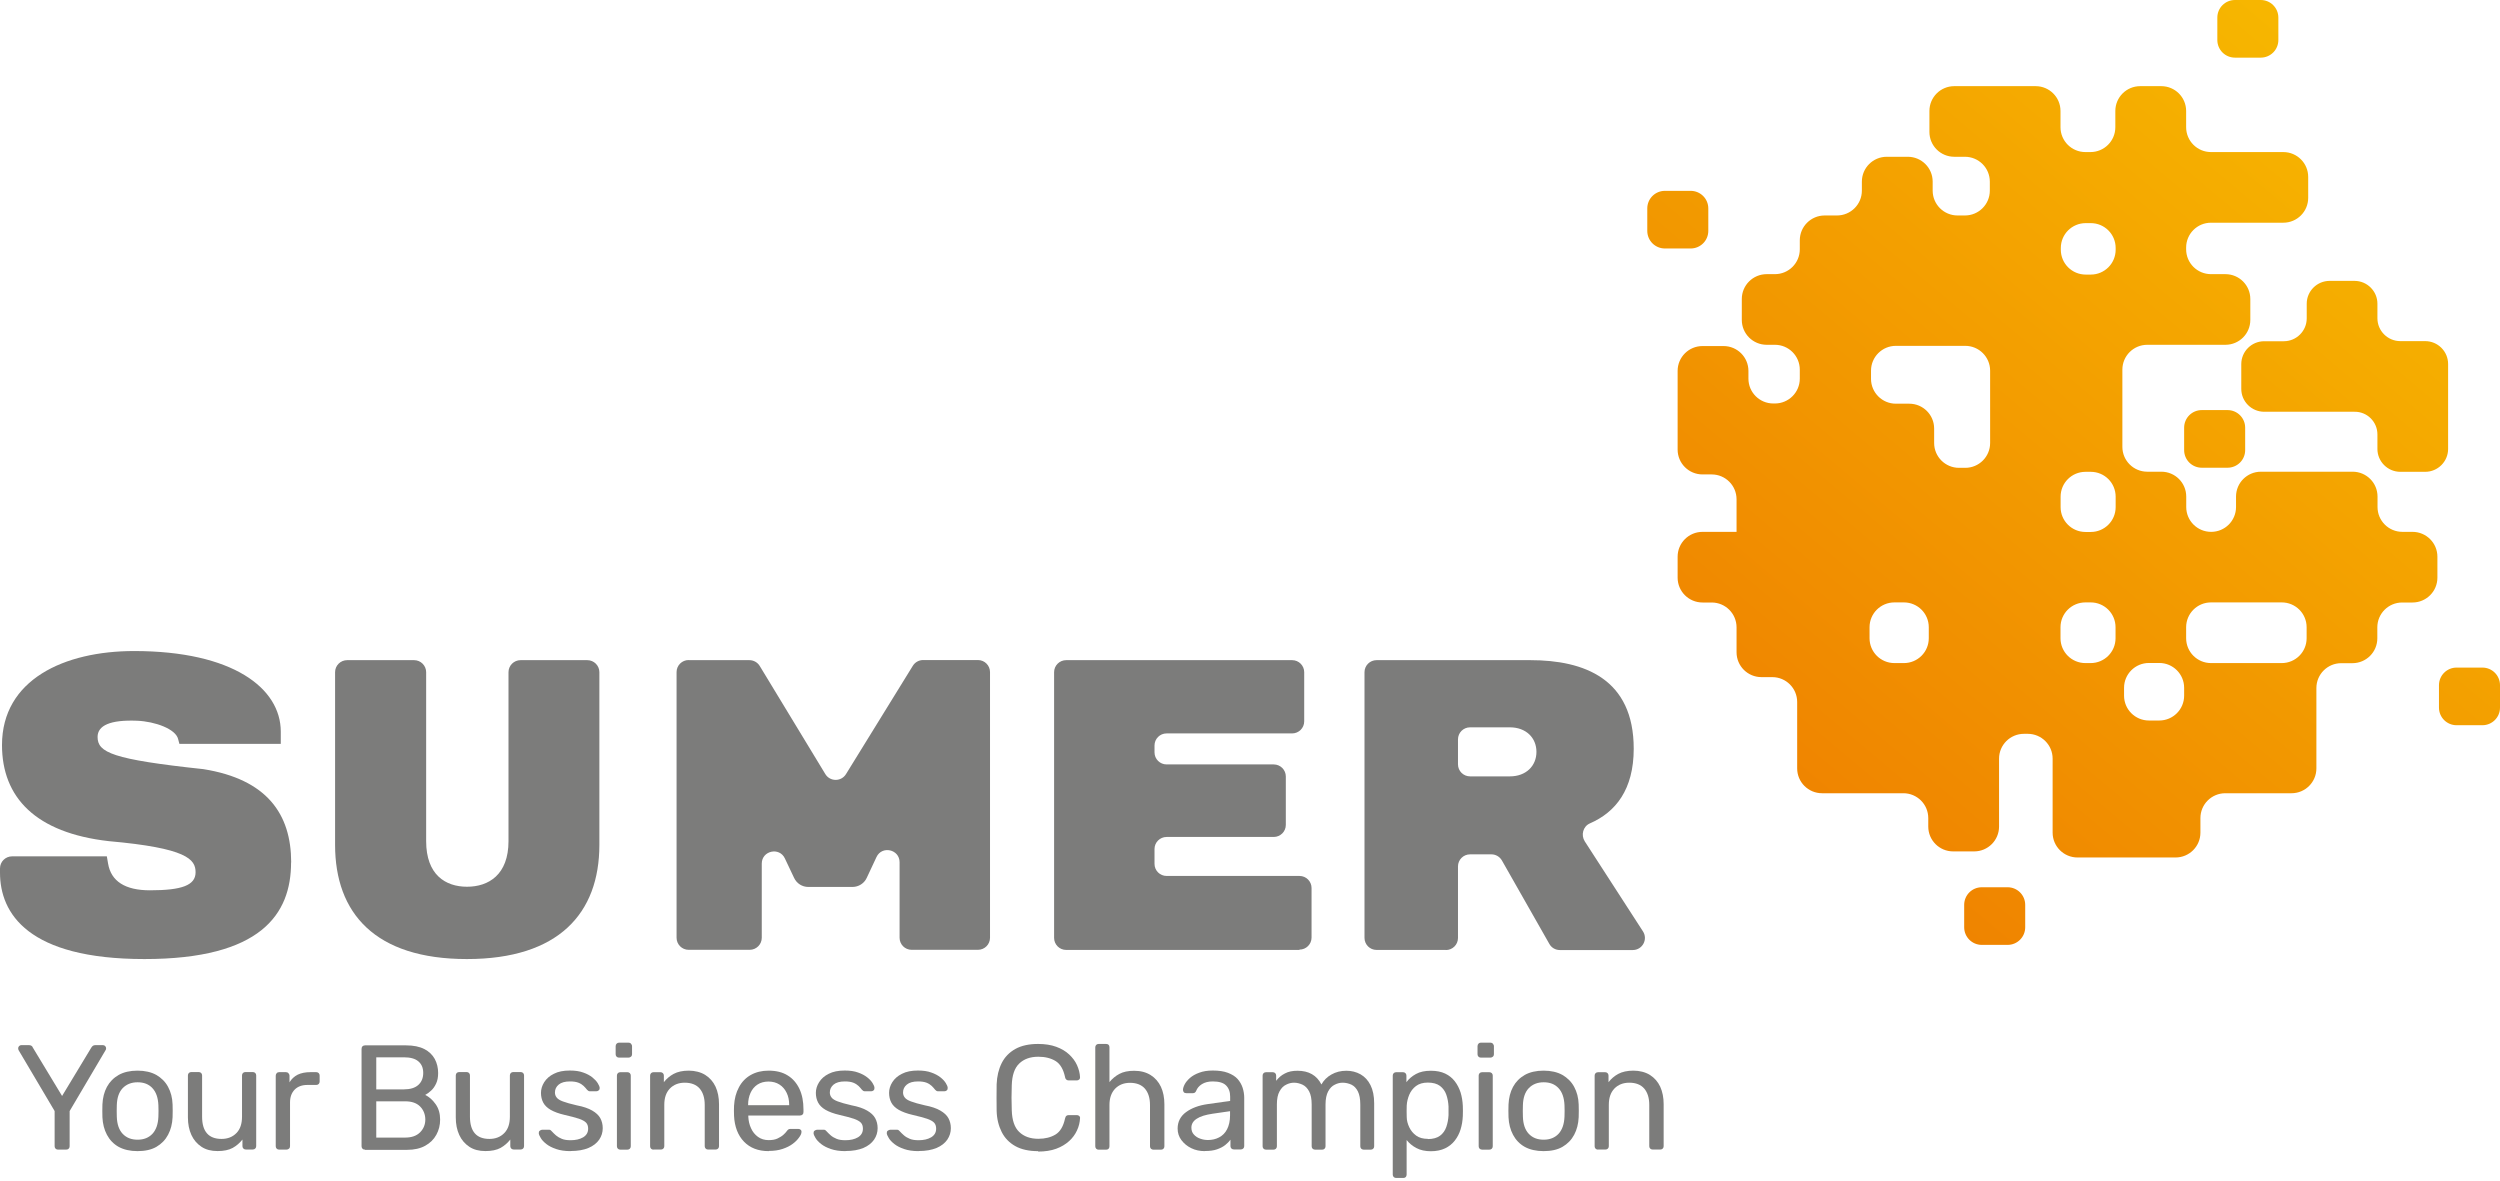 <?xml version="1.0" encoding="UTF-8"?>
<svg xmlns="http://www.w3.org/2000/svg" width="180" height="85" viewBox="0 0 180 85" fill="none">
  <path d="M4.175 82.773C4.107 82.773 4.046 82.75 4.001 82.705C3.956 82.66 3.933 82.6 3.933 82.532V79.996L1.339 75.612C1.339 75.612 1.324 75.567 1.316 75.544C1.316 75.522 1.309 75.499 1.309 75.469C1.309 75.409 1.331 75.363 1.377 75.318C1.422 75.273 1.467 75.25 1.528 75.25H2.088C2.156 75.25 2.209 75.265 2.262 75.295C2.314 75.326 2.345 75.371 2.367 75.431L4.47 78.91L6.572 75.431C6.61 75.371 6.648 75.326 6.693 75.295C6.739 75.265 6.799 75.25 6.86 75.25H7.412C7.48 75.25 7.533 75.273 7.571 75.318C7.616 75.363 7.639 75.409 7.639 75.469C7.639 75.499 7.639 75.522 7.631 75.544C7.631 75.567 7.616 75.59 7.601 75.612L5.014 79.996V82.532C5.014 82.6 4.992 82.66 4.946 82.705C4.901 82.75 4.841 82.773 4.757 82.773H4.198H4.175Z" fill="#7C7C7B"></path>
  <path d="M9.908 82.881C9.363 82.881 8.91 82.775 8.539 82.572C8.176 82.368 7.896 82.074 7.699 81.704C7.503 81.334 7.397 80.912 7.374 80.444C7.374 80.323 7.367 80.165 7.367 79.976C7.367 79.787 7.367 79.636 7.374 79.523C7.397 79.04 7.503 78.618 7.699 78.255C7.896 77.893 8.176 77.607 8.547 77.395C8.91 77.192 9.363 77.086 9.9 77.086C10.437 77.086 10.891 77.192 11.254 77.395C11.617 77.607 11.905 77.886 12.101 78.255C12.298 78.618 12.411 79.04 12.426 79.523C12.426 79.636 12.434 79.787 12.434 79.976C12.434 80.165 12.434 80.323 12.426 80.444C12.404 80.919 12.298 81.334 12.101 81.704C11.905 82.074 11.625 82.36 11.262 82.572C10.899 82.783 10.437 82.881 9.893 82.881H9.908ZM9.908 82.058C10.354 82.058 10.71 81.915 10.974 81.636C11.239 81.349 11.383 80.942 11.405 80.398C11.405 80.293 11.413 80.157 11.413 79.991C11.413 79.825 11.413 79.689 11.405 79.584C11.383 79.04 11.239 78.625 10.974 78.346C10.71 78.059 10.354 77.924 9.908 77.924C9.462 77.924 9.106 78.067 8.834 78.346C8.562 78.633 8.426 79.04 8.41 79.584C8.41 79.689 8.403 79.825 8.403 79.991C8.403 80.157 8.403 80.293 8.41 80.398C8.426 80.942 8.569 81.357 8.834 81.636C9.106 81.923 9.462 82.058 9.908 82.058Z" fill="#7C7C7B"></path>
  <path d="M15.671 82.877C15.209 82.877 14.824 82.779 14.506 82.568C14.188 82.356 13.946 82.077 13.78 81.715C13.614 81.353 13.53 80.93 13.53 80.455V77.429C13.53 77.361 13.553 77.301 13.598 77.255C13.644 77.21 13.704 77.188 13.772 77.188H14.309C14.377 77.188 14.438 77.21 14.483 77.255C14.529 77.301 14.551 77.361 14.551 77.429V80.402C14.551 81.466 15.02 82.002 15.95 82.002C16.397 82.002 16.752 81.858 17.024 81.579C17.297 81.3 17.425 80.907 17.425 80.402V77.429C17.425 77.361 17.448 77.301 17.493 77.255C17.539 77.21 17.599 77.188 17.667 77.188H18.204C18.272 77.188 18.333 77.21 18.378 77.255C18.424 77.301 18.446 77.361 18.446 77.429V82.522C18.446 82.59 18.424 82.651 18.378 82.696C18.333 82.741 18.28 82.764 18.204 82.764H17.698C17.629 82.764 17.569 82.741 17.524 82.696C17.478 82.651 17.456 82.59 17.456 82.522V82.047C17.259 82.296 17.024 82.5 16.752 82.651C16.472 82.802 16.109 82.877 15.663 82.877H15.671Z" fill="#7C7C7B"></path>
  <path d="M20.095 82.772C20.027 82.772 19.966 82.749 19.921 82.704C19.876 82.658 19.853 82.598 19.853 82.53V77.452C19.853 77.384 19.876 77.316 19.921 77.271C19.966 77.218 20.027 77.195 20.095 77.195H20.587C20.655 77.195 20.723 77.218 20.768 77.271C20.814 77.324 20.844 77.384 20.844 77.452V77.927C20.988 77.686 21.184 77.505 21.434 77.376C21.683 77.256 21.993 77.195 22.349 77.195H22.772C22.84 77.195 22.901 77.218 22.946 77.263C22.992 77.308 23.014 77.369 23.014 77.437V77.874C23.014 77.942 22.992 78.003 22.946 78.048C22.901 78.093 22.84 78.116 22.772 78.116H22.13C21.744 78.116 21.434 78.229 21.214 78.455C20.995 78.682 20.882 78.984 20.882 79.376V82.53C20.882 82.598 20.859 82.658 20.806 82.704C20.753 82.749 20.692 82.772 20.625 82.772H20.095Z" fill="#7C7C7B"></path>
  <path d="M26.282 82.774C26.206 82.774 26.138 82.751 26.1 82.706C26.055 82.66 26.032 82.6 26.032 82.532V75.522C26.032 75.447 26.055 75.379 26.1 75.334C26.146 75.288 26.206 75.266 26.282 75.266H29.231C29.768 75.266 30.207 75.356 30.547 75.53C30.888 75.703 31.137 75.945 31.304 76.247C31.462 76.548 31.546 76.88 31.546 77.258C31.546 77.552 31.5 77.801 31.402 78.012C31.304 78.224 31.183 78.397 31.039 78.525C30.895 78.661 30.752 78.759 30.615 78.835C30.895 78.971 31.145 79.189 31.364 79.499C31.584 79.808 31.689 80.178 31.689 80.615C31.689 81.008 31.599 81.37 31.417 81.702C31.236 82.034 30.971 82.298 30.615 82.494C30.26 82.691 29.821 82.789 29.307 82.789H26.274L26.282 82.774ZM27.091 78.435H29.073C29.534 78.435 29.882 78.329 30.116 78.118C30.351 77.907 30.472 77.62 30.472 77.25C30.472 76.88 30.351 76.609 30.116 76.413C29.882 76.216 29.534 76.126 29.073 76.126H27.091V78.435ZM27.091 81.906H29.178C29.64 81.906 29.995 81.778 30.245 81.529C30.494 81.279 30.623 80.97 30.623 80.608C30.623 80.246 30.494 79.914 30.245 79.665C29.995 79.416 29.64 79.295 29.178 79.295H27.091V81.906Z" fill="#7C7C7B"></path>
  <path d="M34.956 82.877C34.495 82.877 34.109 82.779 33.791 82.568C33.474 82.356 33.232 82.077 33.066 81.715C32.899 81.353 32.816 80.93 32.816 80.455V77.429C32.816 77.361 32.839 77.301 32.884 77.255C32.929 77.21 32.99 77.188 33.058 77.188H33.595C33.663 77.188 33.724 77.21 33.769 77.255C33.814 77.301 33.837 77.361 33.837 77.429V80.402C33.837 81.466 34.306 82.002 35.236 82.002C35.682 82.002 36.038 81.858 36.31 81.579C36.582 81.3 36.711 80.907 36.711 80.402V77.429C36.711 77.361 36.734 77.301 36.779 77.255C36.824 77.21 36.885 77.188 36.953 77.188H37.49C37.558 77.188 37.618 77.21 37.664 77.255C37.709 77.301 37.732 77.361 37.732 77.429V82.522C37.732 82.59 37.709 82.651 37.664 82.696C37.618 82.741 37.566 82.764 37.49 82.764H36.983C36.915 82.764 36.855 82.741 36.809 82.696C36.764 82.651 36.741 82.59 36.741 82.522V82.047C36.544 82.296 36.31 82.5 36.038 82.651C35.758 82.802 35.395 82.877 34.949 82.877H34.956Z" fill="#7C7C7B"></path>
  <path d="M41.075 82.881C40.674 82.881 40.326 82.828 40.039 82.73C39.752 82.632 39.517 82.511 39.336 82.368C39.154 82.224 39.018 82.081 38.935 81.938C38.844 81.794 38.799 81.681 38.791 81.59C38.791 81.515 38.806 81.447 38.867 81.409C38.927 81.364 38.98 81.341 39.041 81.341H39.525C39.525 81.341 39.593 81.341 39.615 81.356C39.638 81.372 39.676 81.394 39.721 81.447C39.812 81.545 39.918 81.651 40.031 81.749C40.145 81.847 40.288 81.93 40.455 81.998C40.621 82.066 40.833 82.096 41.083 82.096C41.446 82.096 41.748 82.028 41.99 81.885C42.225 81.741 42.346 81.538 42.346 81.266C42.346 81.085 42.3 80.942 42.202 80.836C42.104 80.73 41.93 80.632 41.688 80.549C41.438 80.466 41.098 80.376 40.667 80.278C40.236 80.179 39.895 80.051 39.646 79.908C39.396 79.764 39.215 79.583 39.109 79.38C39.003 79.176 38.95 78.942 38.95 78.685C38.95 78.429 39.026 78.165 39.184 77.916C39.343 77.667 39.57 77.463 39.88 77.312C40.183 77.154 40.568 77.078 41.03 77.078C41.4 77.078 41.725 77.123 41.99 77.222C42.255 77.312 42.474 77.433 42.648 77.569C42.822 77.712 42.951 77.848 43.034 77.984C43.117 78.119 43.17 78.233 43.178 78.331C43.178 78.406 43.162 78.459 43.109 78.504C43.057 78.549 43.004 78.572 42.936 78.572H42.482C42.429 78.572 42.391 78.565 42.361 78.542C42.331 78.519 42.3 78.497 42.27 78.466C42.202 78.376 42.111 78.278 42.02 78.187C41.922 78.097 41.801 78.014 41.642 77.953C41.483 77.893 41.287 77.863 41.037 77.863C40.682 77.863 40.41 77.938 40.228 78.089C40.047 78.24 39.956 78.429 39.956 78.655C39.956 78.791 39.993 78.912 40.077 79.017C40.152 79.123 40.304 79.221 40.531 79.304C40.757 79.387 41.083 79.485 41.521 79.583C41.998 79.674 42.368 79.802 42.641 79.961C42.913 80.119 43.109 80.3 43.223 80.511C43.336 80.723 43.397 80.957 43.397 81.228C43.397 81.53 43.314 81.802 43.14 82.058C42.966 82.307 42.709 82.511 42.368 82.654C42.02 82.798 41.597 82.873 41.098 82.873L41.075 82.881Z" fill="#7C7C7B"></path>
  <path d="M44.569 76.149C44.501 76.149 44.441 76.127 44.395 76.081C44.35 76.036 44.327 75.976 44.327 75.908V75.327C44.327 75.251 44.35 75.191 44.395 75.146C44.441 75.1 44.501 75.07 44.569 75.07H45.25C45.318 75.07 45.386 75.093 45.431 75.146C45.477 75.199 45.507 75.259 45.507 75.327V75.908C45.507 75.976 45.484 76.036 45.431 76.081C45.378 76.127 45.318 76.149 45.25 76.149H44.569ZM44.66 82.775C44.592 82.775 44.531 82.752 44.486 82.707C44.441 82.661 44.418 82.601 44.418 82.533V77.44C44.418 77.372 44.441 77.311 44.486 77.266C44.531 77.221 44.592 77.198 44.66 77.198H45.174C45.242 77.198 45.303 77.221 45.348 77.266C45.394 77.311 45.416 77.372 45.416 77.44V82.533C45.416 82.601 45.394 82.661 45.348 82.707C45.303 82.752 45.242 82.775 45.174 82.775H44.66Z" fill="#7C7C7B"></path>
  <path d="M47.05 82.775C46.982 82.775 46.921 82.753 46.876 82.707C46.83 82.662 46.808 82.602 46.808 82.534V77.441C46.808 77.373 46.83 77.312 46.876 77.267C46.921 77.222 46.982 77.199 47.05 77.199H47.556C47.624 77.199 47.685 77.222 47.73 77.267C47.776 77.312 47.798 77.373 47.798 77.441V77.916C47.987 77.674 48.222 77.471 48.502 77.32C48.782 77.169 49.152 77.086 49.591 77.086C50.029 77.086 50.453 77.192 50.778 77.395C51.103 77.599 51.353 77.886 51.519 78.24C51.686 78.603 51.769 79.025 51.769 79.501V82.526C51.769 82.594 51.746 82.655 51.701 82.7C51.656 82.745 51.595 82.768 51.519 82.768H50.982C50.914 82.768 50.854 82.745 50.809 82.7C50.763 82.655 50.74 82.594 50.74 82.526V79.553C50.74 79.055 50.619 78.663 50.377 78.376C50.135 78.097 49.772 77.954 49.303 77.954C48.857 77.954 48.502 78.097 48.23 78.376C47.957 78.663 47.829 79.048 47.829 79.553V82.526C47.829 82.594 47.806 82.655 47.761 82.7C47.715 82.745 47.655 82.768 47.587 82.768H47.05V82.775Z" fill="#7C7C7B"></path>
  <path d="M55.347 82.881C54.598 82.881 54.008 82.655 53.569 82.202C53.131 81.749 52.889 81.123 52.851 80.338C52.851 80.248 52.843 80.127 52.843 79.976C52.843 79.825 52.843 79.712 52.851 79.614C52.881 79.108 52.995 78.663 53.206 78.278C53.41 77.893 53.698 77.599 54.061 77.395C54.424 77.192 54.847 77.086 55.339 77.086C55.884 77.086 56.345 77.199 56.715 77.433C57.086 77.659 57.366 77.991 57.563 78.406C57.759 78.829 57.85 79.32 57.85 79.885V80.067C57.85 80.142 57.827 80.21 57.782 80.248C57.736 80.293 57.676 80.316 57.6 80.316H53.879V80.414C53.895 80.708 53.955 80.98 54.076 81.236C54.19 81.493 54.356 81.696 54.575 81.855C54.794 82.013 55.052 82.089 55.347 82.089C55.604 82.089 55.823 82.051 55.989 81.968C56.156 81.885 56.3 81.802 56.405 81.704C56.511 81.606 56.587 81.53 56.625 81.47C56.685 81.387 56.738 81.334 56.776 81.311C56.814 81.289 56.867 81.281 56.95 81.281H57.479C57.547 81.281 57.6 81.304 57.646 81.342C57.691 81.379 57.714 81.44 57.706 81.508C57.706 81.613 57.646 81.749 57.532 81.9C57.426 82.051 57.275 82.21 57.079 82.353C56.882 82.504 56.64 82.624 56.345 82.723C56.057 82.821 55.725 82.866 55.362 82.866L55.347 82.881ZM53.872 79.576H56.821V79.546C56.821 79.221 56.761 78.935 56.64 78.686C56.519 78.437 56.352 78.233 56.126 78.09C55.906 77.946 55.634 77.871 55.331 77.871C55.029 77.871 54.757 77.946 54.537 78.09C54.318 78.233 54.152 78.437 54.038 78.686C53.925 78.935 53.864 79.221 53.864 79.546V79.576H53.872Z" fill="#7C7C7B"></path>
  <path d="M60.86 82.881C60.459 82.881 60.111 82.828 59.824 82.73C59.536 82.632 59.302 82.511 59.12 82.368C58.939 82.224 58.803 82.081 58.719 81.938C58.629 81.794 58.583 81.681 58.576 81.59C58.576 81.515 58.591 81.447 58.651 81.409C58.712 81.372 58.765 81.341 58.825 81.341H59.309C59.309 81.341 59.377 81.341 59.4 81.356C59.423 81.372 59.461 81.394 59.506 81.447C59.597 81.545 59.703 81.651 59.816 81.749C59.929 81.847 60.073 81.93 60.24 81.998C60.406 82.066 60.618 82.096 60.867 82.096C61.23 82.096 61.533 82.028 61.775 81.885C62.009 81.741 62.13 81.538 62.13 81.266C62.13 81.085 62.085 80.942 61.987 80.836C61.888 80.73 61.714 80.632 61.472 80.549C61.223 80.466 60.882 80.376 60.459 80.278C60.028 80.179 59.687 80.051 59.438 79.908C59.188 79.764 59.007 79.583 58.901 79.38C58.795 79.176 58.742 78.942 58.742 78.685C58.742 78.429 58.818 78.165 58.977 77.916C59.135 77.667 59.362 77.463 59.672 77.312C59.975 77.154 60.361 77.078 60.822 77.078C61.193 77.078 61.518 77.123 61.782 77.222C62.047 77.312 62.266 77.433 62.44 77.569C62.614 77.704 62.743 77.848 62.826 77.984C62.909 78.119 62.962 78.233 62.962 78.331C62.962 78.406 62.947 78.459 62.902 78.504C62.849 78.549 62.796 78.572 62.728 78.572H62.274C62.221 78.572 62.183 78.565 62.153 78.542C62.123 78.519 62.093 78.497 62.062 78.466C61.994 78.376 61.903 78.278 61.813 78.187C61.714 78.097 61.593 78.014 61.434 77.953C61.276 77.893 61.079 77.863 60.83 77.863C60.474 77.863 60.202 77.938 60.02 78.089C59.839 78.24 59.748 78.429 59.748 78.655C59.748 78.791 59.786 78.912 59.869 79.017C59.945 79.123 60.096 79.221 60.323 79.304C60.55 79.387 60.875 79.485 61.313 79.583C61.79 79.674 62.161 79.802 62.433 79.961C62.705 80.119 62.902 80.3 63.015 80.511C63.129 80.723 63.189 80.957 63.189 81.228C63.189 81.53 63.106 81.802 62.932 82.058C62.758 82.307 62.501 82.511 62.161 82.654C61.813 82.798 61.389 82.873 60.89 82.873L60.86 82.881Z" fill="#7C7C7B"></path>
  <path d="M66.131 82.881C65.73 82.881 65.382 82.828 65.095 82.73C64.808 82.632 64.573 82.511 64.392 82.368C64.21 82.224 64.074 82.081 63.991 81.938C63.9 81.794 63.855 81.681 63.847 81.59C63.847 81.515 63.862 81.447 63.923 81.409C63.983 81.372 64.036 81.341 64.097 81.341H64.581C64.581 81.341 64.649 81.341 64.671 81.356C64.694 81.372 64.732 81.394 64.777 81.447C64.868 81.545 64.974 81.651 65.088 81.749C65.201 81.847 65.345 81.93 65.511 81.998C65.677 82.066 65.889 82.096 66.139 82.096C66.502 82.096 66.804 82.028 67.046 81.885C67.281 81.741 67.402 81.538 67.402 81.266C67.402 81.085 67.356 80.942 67.258 80.836C67.16 80.73 66.986 80.632 66.744 80.549C66.494 80.466 66.154 80.376 65.73 80.278C65.299 80.179 64.959 80.051 64.709 79.908C64.46 79.764 64.278 79.583 64.172 79.38C64.067 79.176 64.014 78.942 64.014 78.685C64.014 78.429 64.089 78.165 64.248 77.916C64.407 77.667 64.634 77.463 64.944 77.312C65.246 77.154 65.632 77.078 66.093 77.078C66.464 77.078 66.789 77.123 67.054 77.222C67.319 77.312 67.538 77.433 67.712 77.569C67.886 77.704 68.014 77.848 68.098 77.984C68.181 78.119 68.234 78.233 68.234 78.331C68.234 78.406 68.219 78.459 68.173 78.504C68.12 78.549 68.067 78.572 67.999 78.572H67.546C67.493 78.572 67.455 78.565 67.424 78.542C67.394 78.519 67.364 78.497 67.334 78.466C67.266 78.376 67.175 78.278 67.084 78.187C66.986 78.097 66.865 78.014 66.706 77.953C66.547 77.893 66.35 77.863 66.101 77.863C65.746 77.863 65.473 77.938 65.292 78.089C65.11 78.24 65.019 78.429 65.019 78.655C65.019 78.791 65.057 78.912 65.14 79.017C65.216 79.123 65.367 79.221 65.594 79.304C65.821 79.387 66.146 79.485 66.585 79.583C67.061 79.674 67.432 79.802 67.704 79.961C67.977 80.119 68.173 80.3 68.287 80.511C68.4 80.723 68.461 80.957 68.461 81.228C68.461 81.53 68.377 81.802 68.204 82.058C68.029 82.307 67.772 82.511 67.432 82.654C67.084 82.798 66.661 82.873 66.162 82.873L66.131 82.881Z" fill="#7C7C7B"></path>
  <path d="M74.745 82.883C74.088 82.883 73.535 82.763 73.104 82.521C72.673 82.28 72.34 81.94 72.121 81.502C71.902 81.065 71.773 80.559 71.758 79.978C71.758 79.684 71.751 79.367 71.751 79.035C71.751 78.703 71.751 78.379 71.758 78.069C71.781 77.488 71.902 76.983 72.121 76.545C72.34 76.107 72.673 75.768 73.104 75.526C73.535 75.285 74.088 75.164 74.745 75.164C75.237 75.164 75.676 75.232 76.046 75.368C76.417 75.504 76.727 75.685 76.977 75.919C77.226 76.153 77.415 76.402 77.544 76.688C77.672 76.975 77.748 77.262 77.763 77.564C77.763 77.632 77.748 77.684 77.703 77.722C77.657 77.767 77.604 77.79 77.536 77.79H76.946C76.886 77.79 76.825 77.775 76.78 77.737C76.734 77.699 76.697 77.639 76.682 77.541C76.561 76.983 76.334 76.598 76.001 76.394C75.668 76.19 75.252 76.085 74.761 76.085C74.178 76.085 73.717 76.251 73.384 76.575C73.044 76.9 72.87 77.42 72.847 78.137C72.824 78.726 72.824 79.329 72.847 79.941C72.87 80.657 73.044 81.178 73.384 81.502C73.724 81.827 74.178 81.993 74.761 81.993C75.252 81.993 75.668 81.887 76.001 81.683C76.334 81.48 76.561 81.095 76.682 80.537C76.704 80.446 76.734 80.378 76.78 80.34C76.825 80.303 76.886 80.288 76.946 80.288H77.536C77.597 80.288 77.657 80.31 77.703 80.348C77.748 80.386 77.771 80.439 77.763 80.506C77.748 80.808 77.68 81.103 77.544 81.389C77.415 81.676 77.226 81.933 76.977 82.159C76.727 82.385 76.417 82.574 76.046 82.71C75.676 82.846 75.237 82.913 74.745 82.913V82.883Z" fill="#7C7C7B"></path>
  <path d="M79.102 82.778C79.034 82.778 78.973 82.755 78.928 82.71C78.883 82.665 78.86 82.604 78.86 82.536V75.406C78.86 75.338 78.883 75.277 78.928 75.232C78.973 75.187 79.034 75.164 79.102 75.164H79.639C79.715 75.164 79.783 75.187 79.82 75.232C79.866 75.277 79.881 75.338 79.881 75.406V77.911C80.078 77.669 80.312 77.473 80.592 77.322C80.872 77.171 81.227 77.096 81.658 77.096C82.127 77.096 82.52 77.201 82.846 77.405C83.171 77.609 83.42 77.896 83.587 78.25C83.753 78.612 83.836 79.035 83.836 79.51V82.536C83.836 82.604 83.814 82.665 83.768 82.71C83.723 82.755 83.662 82.778 83.587 82.778H83.05C82.982 82.778 82.921 82.755 82.868 82.71C82.823 82.665 82.8 82.604 82.8 82.536V79.563C82.8 79.065 82.679 78.673 82.437 78.386C82.195 78.107 81.832 77.963 81.363 77.963C80.917 77.963 80.561 78.107 80.289 78.386C80.017 78.673 79.881 79.058 79.881 79.563V82.536C79.881 82.604 79.858 82.665 79.82 82.71C79.775 82.755 79.715 82.778 79.639 82.778H79.102Z" fill="#7C7C7B"></path>
  <path d="M86.748 82.881C86.392 82.881 86.06 82.813 85.772 82.669C85.477 82.526 85.243 82.33 85.061 82.088C84.88 81.847 84.789 81.568 84.789 81.258C84.789 80.768 84.993 80.368 85.394 80.074C85.795 79.779 86.317 79.583 86.967 79.493L88.571 79.266V78.957C88.571 78.61 88.472 78.346 88.276 78.15C88.079 77.953 87.754 77.863 87.315 77.863C86.998 77.863 86.74 77.931 86.536 78.059C86.332 78.187 86.196 78.353 86.12 78.549C86.075 78.655 85.999 78.708 85.893 78.708H85.409C85.334 78.708 85.273 78.685 85.235 78.64C85.198 78.595 85.175 78.534 85.175 78.474C85.175 78.368 85.213 78.233 85.296 78.074C85.379 77.916 85.507 77.765 85.674 77.614C85.848 77.463 86.067 77.335 86.34 77.237C86.612 77.131 86.937 77.078 87.323 77.078C87.754 77.078 88.117 77.131 88.412 77.244C88.707 77.357 88.941 77.501 89.108 77.689C89.274 77.878 89.395 78.089 89.471 78.323C89.546 78.557 89.584 78.799 89.584 79.04V82.519C89.584 82.587 89.561 82.647 89.516 82.692C89.471 82.737 89.41 82.76 89.342 82.76H88.843C88.767 82.76 88.707 82.737 88.661 82.692C88.616 82.647 88.593 82.587 88.593 82.519V82.058C88.502 82.187 88.374 82.315 88.215 82.443C88.056 82.571 87.86 82.669 87.625 82.752C87.391 82.835 87.096 82.873 86.755 82.873L86.748 82.881ZM86.967 82.081C87.262 82.081 87.534 82.021 87.776 81.892C88.019 81.764 88.215 81.575 88.351 81.304C88.487 81.04 88.563 80.708 88.563 80.308V80.006L87.315 80.187C86.808 80.262 86.423 80.376 86.165 80.549C85.908 80.715 85.78 80.926 85.78 81.191C85.78 81.394 85.84 81.56 85.961 81.689C86.082 81.824 86.234 81.922 86.415 81.983C86.597 82.051 86.786 82.081 86.982 82.081H86.967Z" fill="#7C7C7B"></path>
  <path d="M91.157 82.776C91.082 82.776 91.029 82.753 90.976 82.708C90.93 82.662 90.908 82.602 90.908 82.534V77.441C90.908 77.373 90.93 77.313 90.976 77.267C91.021 77.222 91.082 77.199 91.157 77.199H91.641C91.709 77.199 91.77 77.222 91.815 77.267C91.861 77.313 91.883 77.373 91.883 77.441V77.818C92.05 77.599 92.254 77.418 92.511 77.29C92.761 77.154 93.063 77.094 93.419 77.094C94.228 77.094 94.803 77.418 95.143 78.082C95.309 77.78 95.551 77.539 95.862 77.365C96.179 77.184 96.535 77.094 96.935 77.094C97.306 77.094 97.646 77.177 97.957 77.35C98.259 77.524 98.501 77.78 98.675 78.127C98.849 78.475 98.94 78.912 98.94 79.433V82.534C98.94 82.602 98.917 82.662 98.872 82.708C98.826 82.753 98.766 82.776 98.698 82.776H98.191C98.123 82.776 98.062 82.753 98.009 82.708C97.964 82.662 97.941 82.602 97.941 82.534V79.523C97.941 79.124 97.881 78.807 97.767 78.58C97.654 78.354 97.495 78.188 97.306 78.097C97.109 78.007 96.898 77.954 96.671 77.954C96.482 77.954 96.293 77.999 96.103 78.097C95.907 78.188 95.748 78.354 95.627 78.58C95.506 78.807 95.438 79.124 95.438 79.523V82.534C95.438 82.602 95.415 82.662 95.37 82.708C95.325 82.753 95.264 82.776 95.196 82.776H94.689C94.614 82.776 94.561 82.753 94.508 82.708C94.462 82.662 94.44 82.602 94.44 82.534V79.523C94.44 79.124 94.379 78.807 94.258 78.58C94.137 78.354 93.978 78.188 93.782 78.097C93.585 78.007 93.381 77.954 93.169 77.954C92.98 77.954 92.791 77.999 92.602 78.097C92.405 78.188 92.246 78.354 92.125 78.58C91.997 78.807 91.936 79.124 91.936 79.516V82.534C91.936 82.602 91.914 82.662 91.868 82.708C91.823 82.753 91.762 82.776 91.687 82.776H91.172H91.157Z" fill="#7C7C7B"></path>
  <path d="M100.52 84.813C100.452 84.813 100.392 84.79 100.346 84.745C100.301 84.7 100.278 84.639 100.278 84.572V77.441C100.278 77.373 100.301 77.313 100.346 77.267C100.392 77.222 100.452 77.199 100.52 77.199H101.02C101.088 77.199 101.148 77.222 101.193 77.267C101.239 77.313 101.262 77.373 101.262 77.441V77.916C101.435 77.682 101.662 77.486 101.95 77.328C102.237 77.169 102.593 77.094 103.024 77.094C103.425 77.094 103.765 77.162 104.052 77.297C104.34 77.433 104.567 77.622 104.748 77.856C104.93 78.09 105.066 78.361 105.164 78.663C105.255 78.965 105.308 79.29 105.323 79.629C105.323 79.742 105.33 79.863 105.33 79.991C105.33 80.12 105.33 80.24 105.323 80.353C105.308 80.693 105.255 81.01 105.164 81.312C105.073 81.614 104.93 81.885 104.748 82.119C104.567 82.353 104.332 82.542 104.052 82.678C103.772 82.813 103.425 82.889 103.024 82.889C102.623 82.889 102.26 82.813 101.972 82.655C101.685 82.504 101.458 82.308 101.277 82.082V84.572C101.277 84.639 101.254 84.7 101.216 84.745C101.171 84.79 101.118 84.813 101.042 84.813H100.513H100.52ZM102.804 82.013C103.175 82.013 103.47 81.93 103.682 81.772C103.893 81.614 104.045 81.402 104.135 81.138C104.226 80.874 104.279 80.595 104.294 80.293C104.294 80.082 104.294 79.878 104.294 79.667C104.279 79.365 104.226 79.086 104.135 78.822C104.045 78.558 103.886 78.346 103.682 78.188C103.47 78.029 103.175 77.946 102.804 77.946C102.456 77.946 102.169 78.029 101.95 78.195C101.73 78.361 101.572 78.573 101.466 78.822C101.36 79.078 101.299 79.335 101.284 79.599C101.284 79.712 101.277 79.848 101.277 80.006C101.277 80.165 101.277 80.301 101.284 80.421C101.284 80.67 101.352 80.919 101.466 81.161C101.579 81.402 101.746 81.606 101.965 81.764C102.184 81.923 102.464 81.998 102.804 81.998V82.013Z" fill="#7C7C7B"></path>
  <path d="M106.624 76.149C106.556 76.149 106.495 76.127 106.45 76.081C106.405 76.036 106.382 75.976 106.382 75.908V75.327C106.382 75.251 106.405 75.191 106.45 75.146C106.495 75.093 106.556 75.07 106.624 75.07H107.305C107.373 75.07 107.441 75.093 107.486 75.146C107.531 75.199 107.562 75.259 107.562 75.327V75.908C107.562 75.976 107.539 76.036 107.486 76.081C107.433 76.127 107.373 76.149 107.305 76.149H106.624ZM106.715 82.775C106.639 82.775 106.586 82.752 106.533 82.707C106.488 82.661 106.465 82.601 106.465 82.533V77.44C106.465 77.372 106.488 77.311 106.533 77.266C106.578 77.221 106.639 77.198 106.715 77.198H107.229C107.297 77.198 107.357 77.221 107.41 77.266C107.456 77.311 107.478 77.372 107.478 77.44V82.533C107.478 82.601 107.456 82.661 107.41 82.707C107.365 82.752 107.305 82.775 107.229 82.775H106.715Z" fill="#7C7C7B"></path>
  <path d="M111.147 82.881C110.602 82.881 110.148 82.775 109.778 82.572C109.415 82.368 109.135 82.074 108.938 81.704C108.742 81.334 108.636 80.912 108.613 80.444C108.613 80.323 108.605 80.165 108.605 79.976C108.605 79.787 108.605 79.636 108.613 79.523C108.636 79.04 108.742 78.618 108.938 78.255C109.135 77.893 109.415 77.607 109.785 77.395C110.148 77.192 110.602 77.086 111.139 77.086C111.676 77.086 112.13 77.192 112.493 77.395C112.856 77.607 113.143 77.886 113.34 78.255C113.537 78.618 113.65 79.04 113.665 79.523C113.665 79.636 113.673 79.787 113.673 79.976C113.673 80.165 113.673 80.323 113.665 80.444C113.642 80.919 113.537 81.334 113.34 81.704C113.143 82.074 112.863 82.36 112.5 82.572C112.137 82.783 111.676 82.881 111.132 82.881H111.147ZM111.147 82.058C111.593 82.058 111.948 81.915 112.213 81.636C112.478 81.349 112.621 80.942 112.644 80.398C112.644 80.293 112.652 80.157 112.652 79.991C112.652 79.825 112.652 79.689 112.644 79.584C112.621 79.04 112.478 78.625 112.213 78.346C111.948 78.059 111.593 77.924 111.147 77.924C110.7 77.924 110.345 78.067 110.073 78.346C109.8 78.633 109.664 79.04 109.649 79.584C109.649 79.689 109.642 79.825 109.642 79.991C109.642 80.157 109.642 80.293 109.649 80.398C109.664 80.942 109.808 81.357 110.073 81.636C110.345 81.923 110.7 82.058 111.147 82.058Z" fill="#7C7C7B"></path>
  <path d="M115.064 82.775C114.988 82.775 114.935 82.753 114.883 82.707C114.837 82.662 114.814 82.602 114.814 82.534V77.441C114.814 77.373 114.837 77.312 114.883 77.267C114.928 77.222 114.988 77.199 115.064 77.199H115.571C115.639 77.199 115.699 77.222 115.745 77.267C115.79 77.312 115.813 77.373 115.813 77.441V77.916C116.002 77.674 116.236 77.471 116.516 77.32C116.796 77.169 117.167 77.086 117.605 77.086C118.044 77.086 118.467 77.192 118.793 77.395C119.118 77.599 119.367 77.886 119.534 78.24C119.7 78.603 119.783 79.025 119.783 79.501V82.526C119.783 82.594 119.761 82.655 119.715 82.7C119.67 82.745 119.609 82.768 119.534 82.768H118.997C118.921 82.768 118.868 82.745 118.815 82.7C118.77 82.655 118.747 82.594 118.747 82.526V79.553C118.747 79.055 118.626 78.663 118.384 78.376C118.142 78.097 117.779 77.954 117.31 77.954C116.864 77.954 116.509 78.097 116.236 78.376C115.964 78.663 115.835 79.048 115.835 79.553V82.526C115.835 82.594 115.813 82.655 115.767 82.7C115.722 82.745 115.662 82.768 115.586 82.768H115.049L115.064 82.775Z" fill="#7C7C7B"></path>
  <path d="M20.957 62.102C20.957 65.822 18.787 69.052 10.399 69.052C2.012 69.052 0 65.769 0 62.827V62.525C0 62.042 0.393 61.657 0.87 61.657H7.692L7.782 62.178C7.994 63.453 9.015 64.102 10.792 64.102C13.099 64.102 14.082 63.74 14.082 62.804C14.082 61.868 13.455 61.061 7.835 60.563C2.564 59.967 0.144 57.416 0.144 53.644C0.144 48.935 4.621 46.875 9.658 46.875C16.767 46.875 20.216 49.554 20.216 52.678V53.56H12.918L12.827 53.221C12.661 52.489 11.171 51.946 9.87 51.893C7.934 51.817 7.026 52.232 7.026 53.062C7.026 54.179 8.077 54.677 14.65 55.379C19.218 56.111 20.965 58.608 20.965 62.095L20.957 62.102Z" fill="#7C7C7B"></path>
  <path d="M29.813 47.531C30.297 47.531 30.683 47.924 30.683 48.399V60.563C30.683 62.985 32.075 63.845 33.625 63.845C35.176 63.845 36.612 62.985 36.612 60.563V48.399C36.612 47.916 37.006 47.531 37.482 47.531H42.285C42.769 47.531 43.155 47.924 43.155 48.399V60.827C43.155 65.746 40.235 69.052 33.618 69.052C27 69.052 24.126 65.746 24.126 60.827V48.399C24.126 47.916 24.519 47.531 24.996 47.531H29.798H29.813Z" fill="#7C7C7B"></path>
  <path d="M49.591 47.531H53.955C54.257 47.531 54.544 47.689 54.703 47.953L59.423 55.733C59.763 56.291 60.572 56.291 60.913 55.733L65.723 47.938C65.881 47.682 66.161 47.523 66.464 47.523H70.412C70.896 47.523 71.281 47.916 71.281 48.391V67.519C71.281 68.002 70.888 68.387 70.412 68.387H65.639C65.155 68.387 64.77 67.995 64.77 67.519V62.079C64.77 61.151 63.499 60.864 63.106 61.709L62.403 63.211C62.221 63.603 61.82 63.86 61.381 63.86H58.197C57.759 63.86 57.365 63.611 57.176 63.211L56.511 61.807C56.118 60.962 54.847 61.249 54.847 62.177V67.519C54.847 68.002 54.454 68.387 53.977 68.387H49.583C49.099 68.387 48.713 67.995 48.713 67.519V48.391C48.713 47.908 49.107 47.523 49.583 47.523L49.591 47.531Z" fill="#7C7C7B"></path>
  <path d="M93.555 68.395H76.765C76.281 68.395 75.895 68.003 75.895 67.527V48.399C75.895 47.916 76.288 47.531 76.765 47.531H93.033C93.517 47.531 93.903 47.924 93.903 48.399V51.938C93.903 52.421 93.509 52.806 93.033 52.806H83.995C83.511 52.806 83.125 53.198 83.125 53.673V54.172C83.125 54.654 83.519 55.039 83.995 55.039H91.709C92.193 55.039 92.579 55.432 92.579 55.907V59.393C92.579 59.876 92.186 60.261 91.709 60.261H83.995C83.511 60.261 83.125 60.653 83.125 61.129V62.2C83.125 62.683 83.519 63.068 83.995 63.068H93.562C94.046 63.068 94.432 63.46 94.432 63.936V67.505C94.432 67.988 94.039 68.372 93.562 68.372L93.555 68.395Z" fill="#7C7C7B"></path>
  <path d="M104.097 68.395H99.113C98.629 68.395 98.244 68.003 98.244 67.527V48.399C98.244 47.916 98.637 47.531 99.113 47.531H110.178C114.081 47.531 117.628 48.882 117.628 53.907C117.628 56.85 116.327 58.48 114.466 59.287C113.975 59.506 113.816 60.125 114.103 60.578L118.293 67.059C118.671 67.641 118.248 68.403 117.56 68.403H112.311C111.993 68.403 111.706 68.237 111.555 67.965L108.136 61.951C107.977 61.679 107.69 61.513 107.38 61.513H105.844C105.36 61.513 104.975 61.906 104.975 62.381V67.535C104.975 68.018 104.581 68.403 104.105 68.403L104.097 68.395ZM104.975 53.236V55.032C104.975 55.515 105.368 55.899 105.844 55.899H108.711C109.876 55.899 110.624 55.145 110.624 54.134C110.624 53.123 109.876 52.368 108.711 52.368H105.844C105.36 52.368 104.975 52.76 104.975 53.236Z" fill="#7C7C7B"></path>
  <path d="M161.652 30.794V32.409C161.652 33.111 161.085 33.676 160.382 33.676H158.529C157.825 33.676 157.258 33.111 157.258 32.409V30.794C157.258 30.092 157.825 29.526 158.529 29.526H160.382C161.085 29.526 161.652 30.092 161.652 30.794ZM178.73 48.066H176.877C176.173 48.066 175.606 48.632 175.606 49.334V50.949C175.606 51.65 176.173 52.216 176.877 52.216H178.73C179.433 52.216 180 51.65 180 50.949V49.334C180 48.632 179.433 48.066 178.73 48.066ZM144.545 63.882H142.692C141.988 63.882 141.421 64.448 141.421 65.15V66.764C141.421 67.466 141.988 68.032 142.692 68.032H144.545C145.248 68.032 145.815 67.466 145.815 66.764V65.15C145.815 64.448 145.248 63.882 144.545 63.882ZM162.772 0H160.919C160.215 0 159.648 0.566 159.648 1.268V2.882C159.648 3.584 160.215 4.15 160.919 4.15H162.772C163.475 4.15 164.042 3.584 164.042 2.882V1.268C164.042 0.566 163.475 0 162.772 0ZM121.727 13.741H119.874C119.171 13.741 118.604 14.307 118.604 15.008V16.623C118.604 17.325 119.171 17.891 119.874 17.891H121.727C122.43 17.891 122.998 17.325 122.998 16.623V15.008C122.998 14.307 122.43 13.741 121.727 13.741ZM171.174 22.924V21.867C171.174 20.962 170.433 20.223 169.525 20.223H167.733C166.825 20.223 166.084 20.962 166.084 21.867V22.924C166.084 23.829 165.343 24.569 164.435 24.569H163.021C162.114 24.569 161.372 25.308 161.372 26.214V28.002C161.372 28.907 162.114 29.647 163.021 29.647H169.525C170.433 29.632 171.174 30.371 171.174 31.277V32.326C171.174 33.231 171.915 33.971 172.823 33.971H174.615C175.523 33.971 176.264 33.231 176.264 32.326V26.206C176.264 25.301 175.523 24.561 174.615 24.561H172.823C171.915 24.561 171.174 23.822 171.174 22.916V22.924ZM172.959 38.294H173.7C174.691 38.294 175.493 39.094 175.493 40.083V41.592C175.493 42.58 174.691 43.38 173.7 43.38H172.959C171.968 43.38 171.167 44.18 171.167 45.169V45.961C171.167 46.949 170.365 47.749 169.374 47.749H168.572C167.582 47.749 166.78 48.549 166.78 49.538V55.325C166.78 56.313 165.978 57.113 164.988 57.113H160.223C159.232 57.113 158.43 57.913 158.43 58.902V59.95C158.43 60.939 157.629 61.739 156.638 61.739H149.582C148.591 61.739 147.789 60.939 147.789 59.95V54.623C147.789 53.635 146.988 52.835 145.997 52.835H145.725C144.734 52.835 143.932 53.635 143.932 54.623V59.513C143.932 60.501 143.13 61.301 142.14 61.301H140.627C139.636 61.301 138.835 60.501 138.835 59.513V58.902C138.835 57.913 138.033 57.113 137.042 57.113H131.188C130.198 57.113 129.396 56.313 129.396 55.325V50.541C129.396 49.553 128.594 48.753 127.604 48.753H126.825C125.834 48.753 125.032 47.953 125.032 46.964V45.169C125.032 44.18 124.23 43.38 123.24 43.38H122.582C121.591 43.38 120.789 42.58 120.789 41.592V40.083C120.789 39.094 121.591 38.294 122.582 38.294H125.032V35.948C125.032 34.959 124.23 34.159 123.24 34.159H122.582C121.591 34.159 120.789 33.359 120.789 32.371V26.704C120.789 25.716 121.591 24.916 122.582 24.916H124.094C125.085 24.916 125.887 25.716 125.887 26.704V27.263C125.887 28.251 126.688 29.051 127.679 29.051H127.793C128.783 29.051 129.585 28.251 129.585 27.263V26.614C129.585 25.625 128.783 24.825 127.793 24.825H127.203C126.212 24.825 125.41 24.026 125.41 23.037V21.528C125.41 20.539 126.212 19.739 127.203 19.739H127.793C128.783 19.739 129.585 18.94 129.585 17.951V17.302C129.585 16.314 130.387 15.514 131.377 15.514H132.262C133.253 15.514 134.055 14.714 134.055 13.726V13.077C134.055 12.088 134.856 11.288 135.847 11.288H137.36C138.351 11.288 139.152 12.088 139.152 13.077V13.726C139.152 14.714 139.954 15.514 140.945 15.514H141.474C142.465 15.514 143.267 14.714 143.267 13.726V13.077C143.267 12.088 142.465 11.288 141.474 11.288H140.71C139.719 11.288 138.918 10.489 138.918 9.5V7.991C138.918 7.002 139.719 6.203 140.71 6.203H146.564C147.555 6.203 148.356 7.002 148.356 7.991V9.16C148.356 10.149 149.158 10.949 150.149 10.949H150.512C151.503 10.949 152.304 10.149 152.304 9.16V7.991C152.304 7.002 153.106 6.203 154.097 6.203H155.609C156.6 6.203 157.402 7.002 157.402 7.991V9.16C157.402 10.149 158.204 10.949 159.194 10.949H164.398C165.388 10.949 166.19 11.749 166.19 12.737V14.246C166.19 15.235 165.388 16.035 164.398 16.035H159.194C158.204 16.035 157.402 16.834 157.402 17.823V17.951C157.402 18.94 158.204 19.739 159.194 19.739H160.23C161.221 19.739 162.023 20.539 162.023 21.528V23.037C162.023 24.026 161.221 24.825 160.23 24.825H154.604C153.613 24.825 152.811 25.625 152.811 26.614V32.175C152.811 33.163 153.613 33.963 154.604 33.963H155.617C156.608 33.963 157.409 34.763 157.409 35.752V36.506C157.409 37.495 158.211 38.294 159.202 38.294C160.193 38.294 160.994 37.495 160.994 36.506V35.752C160.994 34.763 161.796 33.963 162.787 33.963H169.389C170.38 33.963 171.182 34.763 171.182 35.752V36.506C171.182 37.495 171.983 38.294 172.974 38.294H172.959ZM138.872 45.953V45.161C138.872 44.172 138.071 43.373 137.08 43.373H136.399C135.409 43.373 134.607 44.172 134.607 45.161V45.953C134.607 46.942 135.409 47.742 136.399 47.742H137.08C138.071 47.742 138.872 46.942 138.872 45.953ZM143.289 31.888V26.689C143.289 25.701 142.488 24.901 141.497 24.901H136.505C135.514 24.901 134.713 25.701 134.713 26.689V27.278C134.713 28.266 135.514 29.066 136.505 29.066H137.466C138.456 29.066 139.258 29.866 139.258 30.854V31.896C139.258 32.884 140.06 33.684 141.051 33.684H141.497C142.488 33.684 143.289 32.884 143.289 31.896V31.888ZM148.379 17.853V17.981C148.379 18.97 149.181 19.77 150.172 19.77H150.535C151.525 19.77 152.327 18.97 152.327 17.981V17.853C152.327 16.865 151.525 16.065 150.535 16.065H150.172C149.181 16.065 148.379 16.865 148.379 17.853ZM148.364 35.759V36.514C148.364 37.502 149.166 38.302 150.156 38.302H150.535C151.525 38.302 152.327 37.502 152.327 36.514V35.759C152.327 34.77 151.525 33.971 150.535 33.971H150.156C149.166 33.971 148.364 34.77 148.364 35.759ZM150.149 47.742H150.527C151.518 47.742 152.319 46.942 152.319 45.953V45.161C152.319 44.172 151.518 43.373 150.527 43.373H150.149C149.158 43.373 148.356 44.172 148.356 45.161V45.953C148.356 46.942 149.158 47.742 150.149 47.742ZM157.258 50.088V49.522C157.258 48.534 156.456 47.734 155.466 47.734H154.725C153.734 47.734 152.932 48.534 152.932 49.522V50.088C152.932 51.077 153.734 51.877 154.725 51.877H155.466C156.456 51.877 157.258 51.077 157.258 50.088ZM166.077 45.953V45.161C166.077 44.172 165.275 43.373 164.284 43.373H159.194C158.204 43.373 157.402 44.172 157.402 45.161V45.953C157.402 46.942 158.204 47.742 159.194 47.742H164.284C165.275 47.742 166.077 46.942 166.077 45.953Z" fill="url(#paint0_linear_621_2607)"></path>
  <defs>
    <linearGradient id="paint0_linear_621_2607" x1="127.361" y1="59.053" x2="173.229" y2="4.295" gradientUnits="userSpaceOnUse">
      <stop stop-color="#EF8200"></stop>
      <stop offset="1" stop-color="#F7B900"></stop>
    </linearGradient>
  </defs>
</svg>
